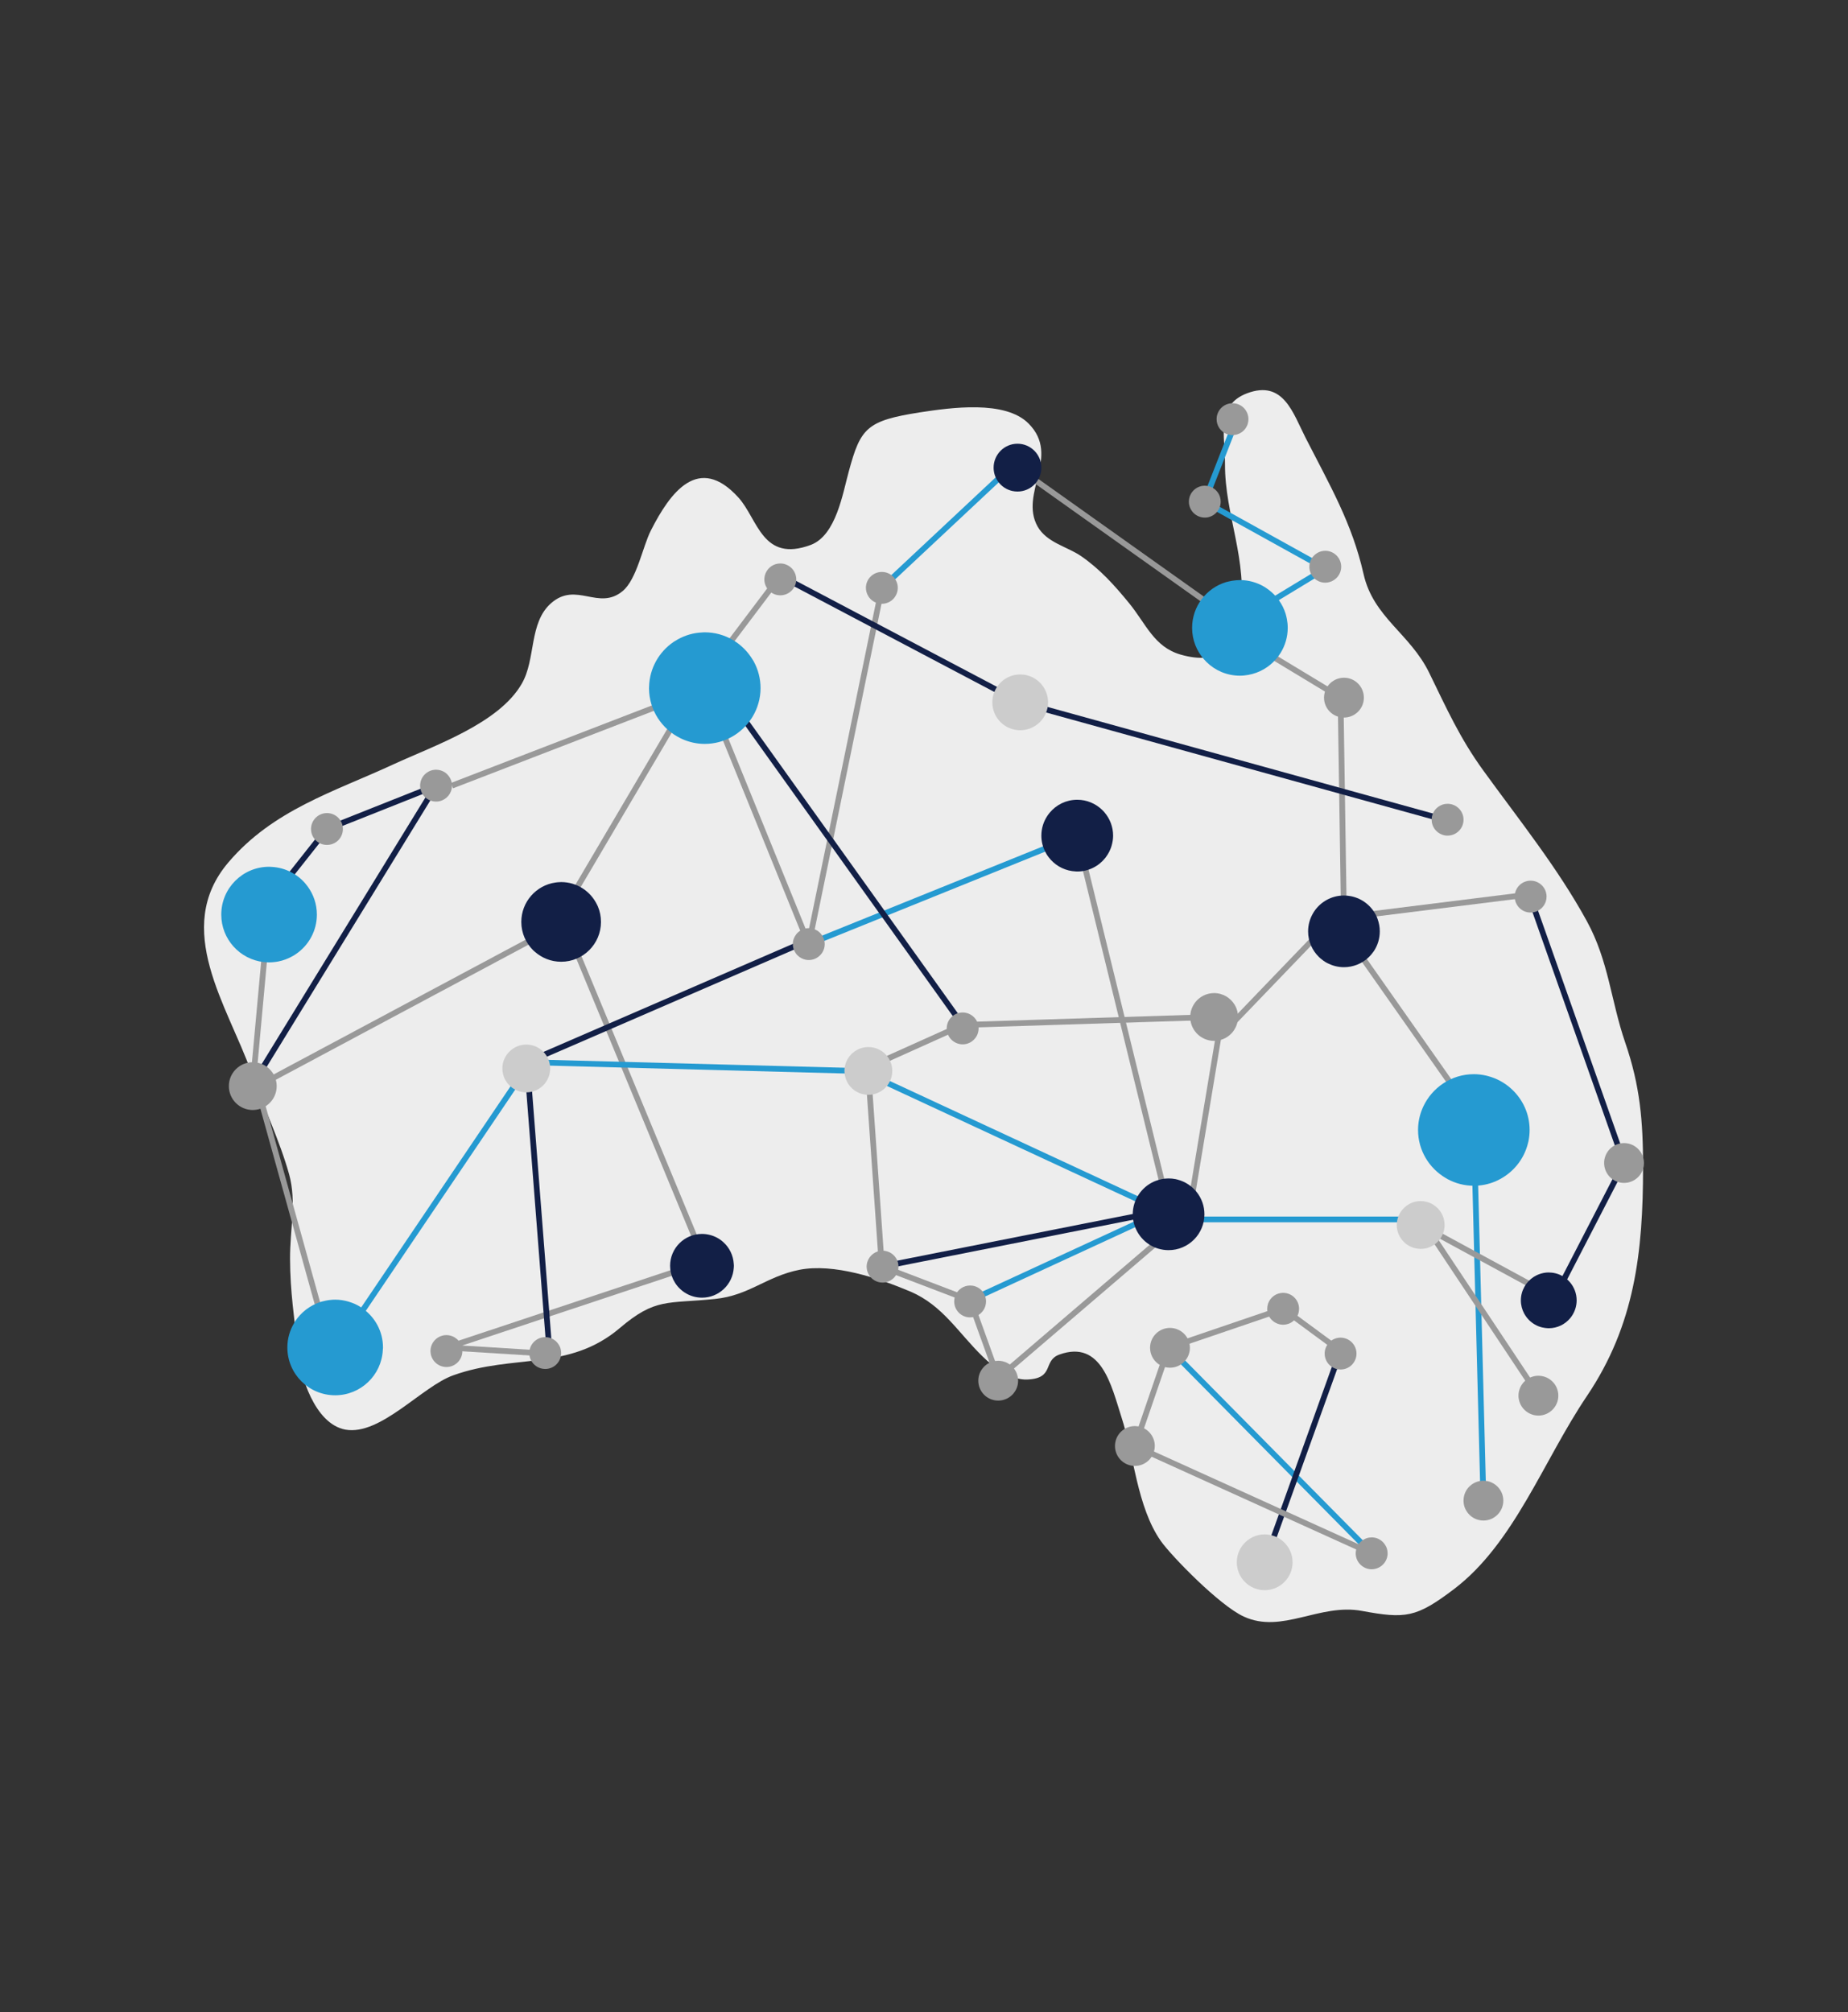 <?xml version="1.0" encoding="utf-8"?>
<!-- Generator: Adobe Illustrator 16.0.0, SVG Export Plug-In . SVG Version: 6.00 Build 0)  -->
<!DOCTYPE svg PUBLIC "-//W3C//DTD SVG 1.1//EN" "http://www.w3.org/Graphics/SVG/1.1/DTD/svg11.dtd">
<svg version="1.1" id="Layer_1" xmlns="http://www.w3.org/2000/svg" xmlns:xlink="http://www.w3.org/1999/xlink" x="0px" y="0px"
	 width="450px" height="490px" viewBox="0 0 450 490" enable-background="new 0 0 450 490" xml:space="preserve">
<rect x="0" y="0" width="450" height="490" fill="#333333" stroke="none"/>
<rect fill="none" width="450" height="490"/>
<g>
	<g>
		<path fill="#EDEDED" d="M72.463,328.817c-0.74-7.969-1.82-14.049-1.836-22.311c-0.027-7.227,1.625-13.805-0.225-20.539
			c-2.229-8.047-6.317-16.645-9.227-24.893c-5.688-16.064-19.275-34.946-5.56-51.069c10.876-12.799,25.751-17.195,40.229-23.892
			c10.09-4.646,25.639-9.932,31.203-19.607c3.49-6.005,1.689-14.854,7.164-19.632c6.139-5.368,11.525,1.932,17.408-2.938
			c3.461-2.868,4.889-10.87,6.873-14.753c4.693-9.247,11.594-18.756,21.326-8.018c4.74,5.24,5.811,15.944,17.641,11.518
			c6.156-2.356,7.744-12.533,9.236-17.913c2.861-10.568,4.346-12.307,17.287-14.351c7.512-1.14,20.77-3.059,26.492,2.73
			c7.883,7.965-2.328,16.945,2.18,25.053c2.25,3.971,7.271,4.918,10.604,7.225c4.621,3.197,8.092,7.053,11.738,11.511
			c4.09,5.049,6.043,10.569,12.434,12.45c9.566,2.76,13.344-1.881,14.539-9.86c2.012-13.045-3.725-24.022-3.672-36.498
			c0.023-6.98-2.297-14.333,5.344-17.248c8.902-3.358,11.199,4.817,14.312,10.896c5.879,11.52,11.283,20.713,14.082,33.109
			c2.389,10.584,11.328,14.487,15.994,24.07c4.188,8.576,7.463,15.927,13.189,23.805c8.746,12.071,18.055,23.625,25.182,36.636
			c5.336,9.755,5.838,19.342,9.35,29.586c3.627,10.537,4.346,19.094,4.346,30.381c0,20.572-1.996,38.342-13.641,55.643
			c-10.629,15.738-17.701,35.904-32.4,47.068c-9.207,6.977-11.797,7.262-22.43,5.307c-10.33-1.902-19.457,5.66-28.732,1.389
			c-5.861-2.639-17.65-14.752-20.236-18.424c-5.809-8.336-6.496-20.709-9.598-30.223c-2.416-7.506-4.836-18.863-15.1-15.166
			c-4.102,1.494-1.076,5.781-7.789,6.078c-3.906,0.178-8.143-2.902-10.893-5.609c-5.961-5.801-9.697-12.41-17.531-15.787
			c-7.895-3.338-18.729-6.941-27.057-5.328c-8.074,1.596-12.227,6.256-20.568,7.104c-11.719,1.197-14.521-0.299-23.195,7.084
			c-12.414,10.549-25.863,6.244-40.525,11.5c-7.604,2.672-17.754,14.771-26.303,13.236
			C76.604,346.728,73.053,334.952,72.463,328.817z"/>
		
			<line fill="none" stroke="#999999" stroke-width="1.397" stroke-miterlimit="10" x1="65.519" y1="220.799" x2="61.555" y2="264.093"/>
		
			<line fill="none" stroke="#999999" stroke-width="1.397" stroke-miterlimit="10" x1="136.643" y1="225.001" x2="63.537" y2="264.093"/>
		
			<line fill="none" stroke="#259AD1" stroke-width="1.397" stroke-miterlimit="10" x1="128.15" y1="260.114" x2="81.617" y2="329.011"/>
		
			<line fill="none" stroke="#999999" stroke-width="1.397" stroke-miterlimit="10" x1="63.025" y1="266.013" x2="79.617" y2="325.739"/>
		
			<line fill="none" stroke="#999999" stroke-width="1.397" stroke-miterlimit="10" x1="171.613" y1="167.568" x2="196.939" y2="229.907"/>
		
			<line fill="none" stroke="#259AD1" stroke-width="1.397" stroke-miterlimit="10" x1="262.312" y1="203.488" x2="196.939" y2="229.907"/>
		
			<line fill="none" stroke="#259AD1" stroke-width="1.397" stroke-miterlimit="10" x1="284.896" y1="295.704" x2="211.453" y2="261.583"/>
		
			<line fill="none" stroke="#999999" stroke-width="1.397" stroke-miterlimit="10" x1="361.225" y1="275.169" x2="327.26" y2="226.805"/>
		<polyline fill="none" stroke="#999999" stroke-width="1.397" stroke-miterlimit="10" points="300.129,153.981 326.438,169.891 
			327.26,223.788 		"/>
		
			<line fill="none" stroke="#999999" stroke-width="1.397" stroke-miterlimit="10" x1="284.896" y1="295.704" x2="262.312" y2="203.488"/>
		<polyline fill="none" stroke="#999999" stroke-width="1.397" stroke-miterlimit="10" points="295.645,247.655 234.418,249.599 
			210.854,260.194 		"/>
		
			<line fill="none" stroke="#259AD1" stroke-width="1.397" stroke-miterlimit="10" x1="361.225" y1="365.429" x2="358.891" y2="275.169"/>
		<polyline fill="none" stroke="#999999" stroke-width="1.397" stroke-miterlimit="10" points="276.354,352.128 284.561,328.218 
			312.453,318.714 326.438,329.011 		"/>
		
			<line fill="none" stroke="#259AD1" stroke-width="1.397" stroke-miterlimit="10" x1="334.012" y1="378.269" x2="284.561" y2="328.218"/>
		
			<line fill="none" stroke="#121F46" stroke-width="1.397" stroke-miterlimit="10" x1="307.961" y1="380.446" x2="326.438" y2="329.011"/>
		
			<line fill="none" stroke="#999999" stroke-width="1.397" stroke-miterlimit="10" x1="334.012" y1="378.269" x2="276.354" y2="352.128"/>
		
			<line fill="none" stroke="#999999" stroke-width="1.397" stroke-miterlimit="10" x1="345.939" y1="298.31" x2="378.531" y2="316.005"/>
		
			<line fill="none" stroke="#999999" stroke-width="1.397" stroke-miterlimit="10" x1="374.615" y1="339.778" x2="347.037" y2="298.31"/>
		<polyline fill="none" stroke="#121F46" stroke-width="1.397" stroke-miterlimit="10" points="372.475,218.072 395.471,283.212 
			377.133,318.714 		"/>
		
			<line fill="none" stroke="#999999" stroke-width="1.397" stroke-miterlimit="10" x1="214.736" y1="143.158" x2="196.939" y2="229.907"/>
		<polyline fill="none" stroke="#999999" stroke-width="1.397" stroke-miterlimit="10" points="170.938,164.543 136.643,222.721 
			171.613,307.153 		"/>
		
			<line fill="none" stroke="#259AD1" stroke-width="1.397" stroke-miterlimit="10" x1="128.889" y1="258.671" x2="208.533" y2="260.794"/>
		<polyline fill="none" stroke="#121F46" stroke-width="1.397" stroke-miterlimit="10" points="63.025,261.583 106.18,191.322 
			79.617,201.878 63.537,222.218 		"/>
		
			<line fill="none" stroke="#121F46" stroke-width="1.397" stroke-miterlimit="10" x1="173.621" y1="164.543" x2="234.418" y2="249.599"/>
		
			<line fill="none" stroke="#999999" stroke-width="1.397" stroke-miterlimit="10" x1="190.008" y1="140.218" x2="173.621" y2="161.938"/>
		<polyline fill="none" stroke="#259AD1" stroke-width="1.397" stroke-miterlimit="10" points="301.168,102.076 293.289,122.16 
			322.713,138.469 301.93,151.076 		"/>
		
			<line fill="none" stroke="#999999" stroke-width="1.397" stroke-miterlimit="10" x1="247.764" y1="113.879" x2="300.094" y2="151.076"/>
		<polyline fill="none" stroke="#999999" stroke-width="1.397" stroke-miterlimit="10" points="297.252,249.206 289.498,295.876 
			243.068,335.622 236.229,316.659 214.736,308.452 		"/>
		
			<line fill="none" stroke="#999999" stroke-width="1.397" stroke-miterlimit="10" x1="171.613" y1="167.568" x2="110.062" y2="191.319"/>
		<polyline fill="none" stroke="#121F46" stroke-width="1.397" stroke-miterlimit="10" points="190.008,140.218 248.422,171.035 
			351.766,199.616 		"/>
	</g>
	
		<line fill="none" stroke="#259AD1" stroke-width="1.362" stroke-miterlimit="10" x1="284.561" y1="294.337" x2="236.229" y2="316.659"/>
	<path fill="none" stroke="#259AD1" stroke-width="1.397" stroke-miterlimit="10" d="M83.498,329.493"/>
	<polyline fill="none" stroke="#999999" stroke-width="1.397" stroke-miterlimit="10" points="168.711,308.243 108.904,328.136 
		132.766,329.62 	"/>
	
		<line fill="none" stroke="#121F46" stroke-width="1.397" stroke-miterlimit="10" x1="128.15" y1="256.603" x2="133.973" y2="331.37"/>
	
		<line fill="none" stroke="#121F46" stroke-width="1.397" stroke-miterlimit="10" x1="128.311" y1="258.671" x2="197.164" y2="228.831"/>
	
		<line fill="none" stroke="#121F46" stroke-width="1.397" stroke-miterlimit="10" x1="283.207" y1="294.872" x2="214.736" y2="308.452"/>
	
		<line fill="none" stroke="#259AD1" stroke-width="1.397" stroke-miterlimit="10" x1="288.234" y1="296.952" x2="344.24" y2="296.952"/>
	<polyline fill="none" stroke="#999999" stroke-width="1.397" stroke-miterlimit="10" points="370.34,218.072 324.523,223.788 
		300.094,249.206 	"/>
	
		<line fill="none" stroke="#259AD1" stroke-width="1.397" stroke-miterlimit="10" x1="247.764" y1="112.23" x2="214.736" y2="143.158"/>
	
		<line fill="none" stroke="#999999" stroke-width="1.397" stroke-miterlimit="10" x1="211.453" y1="261.583" x2="214.736" y2="308.452"/>
	<g>
		<g>
			<path fill="#121F46" d="M136.648,214.801c-0.311,0-0.619,0.022-0.928,0.051c-0.152,0.016-0.318,0.035-0.48,0.062
				c-4.689,0.68-8.297,4.71-8.297,9.592c0,2.705,1.113,5.15,2.895,6.914c0.115,0.106,0.244,0.22,0.365,0.322
				c1.721,1.525,3.965,2.461,6.445,2.461c5.355,0,9.693-4.341,9.693-9.697c0-1.326-0.262-2.594-0.744-3.745
				c-0.064-0.151-0.145-0.293-0.209-0.437C143.826,217.059,140.506,214.801,136.648,214.801z"/>
			<path fill="#259AD1" d="M345.305,275.173c0,4.992,2.729,9.352,6.758,11.711c0.129,0.086,0.273,0.176,0.416,0.244
				c1.91,1.037,4.092,1.625,6.414,1.625c1.855,0,3.625-0.375,5.242-1.062c0.15-0.061,0.287-0.133,0.441-0.201
				c3.721-1.734,6.539-5.086,7.516-9.174c0.033-0.158,0.084-0.311,0.111-0.467c0.174-0.865,0.271-1.764,0.271-2.676
				c0-3.879-1.639-7.373-4.273-9.854c-0.117-0.115-0.229-0.219-0.348-0.32c-1.562-1.383-3.443-2.41-5.514-2.951
				c-0.158-0.039-0.311-0.086-0.477-0.123c-0.963-0.219-1.945-0.342-2.971-0.342c-5.469,0-10.193,3.279-12.346,7.953
				c-0.062,0.148-0.143,0.289-0.191,0.443C345.68,271.577,345.305,273.337,345.305,275.173z"/>
			<path fill="#259AD1" d="M171.613,181.154c4.77,0,8.971-2.489,11.393-6.228c0.088-0.139,0.186-0.278,0.262-0.413
				c1.217-2.035,1.93-4.416,1.93-6.943c0-2.34-0.598-4.553-1.648-6.481c-0.086-0.137-0.176-0.269-0.254-0.412
				c-2.373-3.985-6.711-6.695-11.682-6.695c-0.324,0-0.633,0.03-0.941,0.055c-0.156,0.004-0.318,0.01-0.484,0.031
				c-2.1,0.216-4.059,0.928-5.768,2.007c-0.135,0.086-0.268,0.158-0.414,0.255c-3.5,2.386-5.834,6.369-5.953,10.887
				c0,0.122-0.016,0.233-0.016,0.354c0,0.041,0,0.081,0,0.128c0.059,5.28,3.143,9.844,7.6,12.04
				c0.145,0.076,0.291,0.147,0.445,0.215C167.768,180.717,169.641,181.154,171.613,181.154z"/>
			<path fill="#999999" d="M106.186,195.199c0.145,0,0.289-0.004,0.434-0.021c0.164-0.021,0.326-0.05,0.482-0.087
				c1.693-0.419,2.961-1.939,2.961-3.772c0-0.985-0.379-1.892-0.986-2.567c-0.219-0.25-0.461-0.469-0.73-0.654
				c-0.619-0.416-1.369-0.655-2.16-0.655c-2.143,0-3.887,1.737-3.887,3.877c0,0.485,0.094,0.944,0.26,1.364
				c0.111,0.319,0.27,0.607,0.453,0.873C103.715,194.551,104.873,195.199,106.186,195.199z"/>
			<path fill="#999999" d="M83.498,201.878c0-2.14-1.736-3.879-3.875-3.879c-2.145,0-3.887,1.739-3.887,3.879
				c0,2.155,1.742,3.878,3.887,3.878c0.857,0,1.646-0.271,2.293-0.742c0.127-0.095,0.25-0.202,0.367-0.305
				C83.027,204.002,83.498,202.995,83.498,201.878z"/>
			<path fill="#999999" d="M111.182,326.019c-0.68-0.559-1.535-0.893-2.469-0.893c-2.025,0-3.686,1.545-3.871,3.518
				c-0.01,0.123-0.01,0.24-0.01,0.367c0,0.035,0,0.074,0,0.117c0.059,2.088,1.777,3.766,3.881,3.766
				c2.141,0,3.875-1.742,3.875-3.883c0-1.035-0.404-1.965-1.061-2.664C111.42,326.231,111.307,326.12,111.182,326.019z"/>
			<path fill="#999999" d="M279.969,355.353c0.471-0.539,0.84-1.188,1.041-1.91c0.127-0.416,0.191-0.861,0.191-1.318
				c0-0.008,0-0.012,0-0.035c-0.006-1.17-0.443-2.244-1.133-3.08c-0.1-0.121-0.213-0.238-0.332-0.352
				c-0.432-0.43-0.957-0.775-1.531-1.018c-0.143-0.055-0.301-0.113-0.457-0.156c-0.035-0.016-0.074-0.021-0.113-0.035
				c-0.406-0.109-0.852-0.172-1.281-0.172c-0.031,0-0.053,0-0.068,0c-2.654,0.035-4.783,2.191-4.783,4.848
				c0,2.686,2.178,4.854,4.852,4.854c1.262,0,2.41-0.486,3.268-1.279C279.736,355.587,279.855,355.479,279.969,355.353z"/>
			<path fill="#999999" d="M374.607,335.021c-1.064,0-2.057,0.359-2.859,0.943c-0.131,0.098-0.254,0.197-0.383,0.303
				c-0.061,0.049-0.115,0.105-0.174,0.16c-0.887,0.889-1.43,2.092-1.43,3.447c0,0.254,0.02,0.504,0.062,0.746
				c0.229,1.469,1.107,2.699,2.33,3.426c0.139,0.08,0.271,0.16,0.426,0.223c0.617,0.293,1.312,0.453,2.027,0.453
				c2.682,0,4.857-2.174,4.857-4.848c0-2.424-1.771-4.42-4.086-4.787c-0.156-0.027-0.33-0.041-0.484-0.049
				C374.799,335.026,374.703,335.021,374.607,335.021z"/>
			<path fill="#999999" d="M390.617,283.206c0,2.688,2.16,4.857,4.842,4.857s4.859-2.17,4.859-4.857
				c0-0.855-0.242-1.676-0.637-2.379c-0.076-0.139-0.174-0.275-0.26-0.406c-0.877-1.252-2.324-2.061-3.963-2.061
				c-2.24,0-4.111,1.512-4.67,3.57c-0.041,0.152-0.088,0.324-0.115,0.479C390.639,282.667,390.617,282.935,390.617,283.206z"/>
			<path fill="#CCCCCC" d="M215.232,256.368c-1.006-0.854-2.277-1.371-3.689-1.387c-0.033,0-0.057-0.012-0.094-0.012
				c-0.133,0-0.258,0.018-0.383,0.027c-0.666,0.035-1.293,0.188-1.873,0.432c-0.145,0.059-0.293,0.139-0.424,0.207
				c-1.869,0.973-3.135,2.916-3.135,5.154c0,0.768,0.152,1.49,0.414,2.162c0.057,0.148,0.137,0.299,0.203,0.441
				c0.307,0.627,0.732,1.189,1.242,1.658c0.129,0.107,0.252,0.225,0.367,0.32c0.994,0.777,2.242,1.242,3.588,1.242
				c0.061,0,0.117-0.008,0.191-0.008c0.16-0.004,0.311-0.008,0.477-0.033c2.902-0.33,5.158-2.789,5.158-5.783
				c0-1.602-0.654-3.049-1.695-4.107C215.461,256.577,215.346,256.468,215.232,256.368z"/>
			<path fill="#999999" d="M295.65,253.476c0.367,0,0.742-0.041,1.102-0.111c0.154-0.027,0.309-0.068,0.463-0.115
				c1.619-0.455,2.951-1.576,3.662-3.057c0.068-0.146,0.137-0.291,0.195-0.447c0.25-0.643,0.395-1.348,0.395-2.09
				c0-0.643-0.104-1.271-0.299-1.847c-0.059-0.152-0.117-0.303-0.17-0.445c-0.41-0.962-1.082-1.782-1.902-2.388
				c-0.125-0.092-0.262-0.182-0.396-0.271c-0.895-0.549-1.941-0.869-3.049-0.869c-1.898,0-3.586,0.905-4.648,2.31
				c-0.098,0.133-0.191,0.271-0.27,0.405c-0.57,0.904-0.906,1.962-0.906,3.106c0,2.68,1.812,4.926,4.281,5.607
				c0.154,0.043,0.309,0.078,0.465,0.109C294.918,253.435,295.283,253.476,295.65,253.476z"/>
			<path fill="#999999" d="M67.375,264.491c0-2.945-2.191-5.371-5.039-5.764c-0.153-0.018-0.309-0.029-0.48-0.039
				c-0.096-0.016-0.193-0.018-0.307-0.018c-3.214,0-5.819,2.605-5.819,5.82c0,3.211,2.605,5.818,5.819,5.818
				c0.518,0,1.037-0.068,1.522-0.199c0.153-0.045,0.308-0.096,0.462-0.146C65.771,269.149,67.375,267.007,67.375,264.491z"/>
			<path fill="#121F46" d="M284.559,286.974c-1.117,0-2.168,0.217-3.141,0.592c-0.156,0.059-0.311,0.117-0.457,0.186
				c-3.018,1.365-5.129,4.412-5.129,7.957c0,1.154,0.221,2.262,0.646,3.285c0.055,0.148,0.125,0.297,0.193,0.439
				c1.395,2.959,4.395,5.002,7.887,5.002c4.824,0,8.73-3.91,8.73-8.727c0-4.068-2.789-7.471-6.529-8.445
				c-0.164-0.043-0.311-0.092-0.473-0.121C285.729,287.032,285.148,286.974,284.559,286.974z"/>
			<path fill="#121F46" d="M327.258,218.072c-3.037,0-5.717,1.564-7.281,3.922c-0.088,0.13-0.176,0.276-0.25,0.415
				c-0.754,1.288-1.197,2.788-1.197,4.396c0,2.437,1.004,4.651,2.635,6.236c0.117,0.111,0.227,0.218,0.355,0.326
				c0.463,0.404,0.953,0.762,1.494,1.063c0.145,0.075,0.287,0.146,0.438,0.217c1.143,0.559,2.439,0.883,3.807,0.883
				c1.111,0,2.168-0.214,3.152-0.59c0.145-0.065,0.291-0.124,0.447-0.19c1.369-0.617,2.553-1.585,3.432-2.795
				c0.098-0.123,0.195-0.251,0.289-0.389c0.889-1.371,1.408-3.004,1.408-4.762c0-1.055-0.191-2.044-0.52-2.964
				c-0.059-0.155-0.109-0.309-0.166-0.458c-1.041-2.447-3.174-4.316-5.773-5.007c-0.178-0.047-0.33-0.091-0.484-0.119
				C328.465,218.138,327.867,218.072,327.258,218.072z"/>
			<path fill="#999999" d="M213.727,146.896c0.154,0.043,0.307,0.078,0.473,0.097c0.174,0.021,0.357,0.046,0.537,0.046
				c1.111,0,2.115-0.479,2.832-1.234c0.111-0.122,0.209-0.236,0.305-0.371c0.467-0.642,0.744-1.427,0.744-2.274
				c0-2.146-1.736-3.883-3.881-3.883c-2.146,0-3.883,1.736-3.883,3.883c0,0.604,0.152,1.175,0.404,1.688
				c0.066,0.149,0.145,0.282,0.229,0.421C212.01,146.061,212.801,146.644,213.727,146.896z"/>
			<path fill="#999999" d="M295.42,125.46c0.135-0.085,0.27-0.175,0.387-0.282c0.887-0.708,1.445-1.798,1.445-3.013
				c0-1.624-0.99-3.016-2.41-3.59c-0.152-0.058-0.309-0.111-0.461-0.149c-0.32-0.09-0.662-0.144-1.006-0.144
				c-2.139,0-3.877,1.742-3.877,3.883c0,2.146,1.738,3.878,3.877,3.878c0.281,0,0.543-0.02,0.807-0.078
				c0.158-0.031,0.312-0.083,0.467-0.137C294.918,125.731,295.172,125.613,295.42,125.46z"/>
			<path fill="#999999" d="M371.559,222.049c0.154,0.047,0.318,0.072,0.471,0.115c0.223,0.037,0.455,0.054,0.684,0.054
				c0.389,0,0.775-0.054,1.139-0.164c0.154-0.044,0.301-0.102,0.443-0.177c1.354-0.601,2.301-1.96,2.301-3.531
				c0-2.148-1.738-3.884-3.883-3.884c-2.148,0-3.883,1.735-3.883,3.884c0,0.398,0.064,0.788,0.18,1.147
				c0.041,0.156,0.107,0.304,0.176,0.453C369.627,220.943,370.494,221.715,371.559,222.049z"/>
			<path fill="#259AD1" d="M93.26,328.134c0-3.896-1.926-7.338-4.883-9.451c-0.113-0.098-0.248-0.186-0.385-0.275
				c-0.695-0.459-1.447-0.844-2.234-1.139c-0.299-0.115-0.607-0.215-0.918-0.309c-1.023-0.293-2.094-0.469-3.223-0.469
				c-0.434,0-0.859,0.029-1.281,0.08c-0.318,0.031-0.639,0.086-0.951,0.148c-0.35,0.066-0.688,0.152-1.037,0.244
				c-0.156,0.047-0.309,0.098-0.461,0.15c-2.471,0.84-4.57,2.469-5.984,4.607c-0.094,0.129-0.162,0.275-0.25,0.414
				c-1.059,1.756-1.676,3.807-1.676,5.998c0,6.434,5.209,11.645,11.641,11.645c6.221,0,11.297-4.885,11.602-11.027
				c0.012-0.164,0.033-0.324,0.041-0.482C93.26,328.224,93.26,328.181,93.26,328.134z"/>
			<path fill="#121F46" d="M178.678,307.804c-0.121-2.1-1.062-3.971-2.52-5.295c-0.125-0.109-0.24-0.211-0.357-0.314
				c-0.596-0.477-1.252-0.867-1.967-1.148c-0.289-0.123-0.598-0.217-0.916-0.301c-0.625-0.162-1.283-0.264-1.977-0.264
				c-4.283,0-7.766,3.471-7.766,7.758c0,1.203,0.281,2.33,0.76,3.35c0.16,0.293,0.316,0.572,0.475,0.848
				c1.393,2.145,3.791,3.568,6.531,3.568c4.109,0,7.465-3.195,7.736-7.238c0.008-0.18,0.029-0.346,0.029-0.527
				C178.707,308.093,178.686,307.946,178.678,307.804z"/>
			<path fill="#999999" d="M243.066,331.37c-0.482,0-0.945,0.072-1.387,0.207c-0.154,0.043-0.309,0.104-0.463,0.16
				c-0.447,0.188-0.867,0.439-1.236,0.752c-0.262,0.205-0.482,0.441-0.674,0.689c-0.686,0.832-1.082,1.895-1.082,3.041
				c0,2.682,2.162,4.852,4.842,4.852c1.477,0,2.795-0.658,3.686-1.689c0.098-0.125,0.193-0.252,0.287-0.389
				c0.562-0.783,0.879-1.74,0.879-2.773c0-0.672-0.146-1.32-0.387-1.898c-0.127-0.293-0.281-0.584-0.473-0.855
				C246.191,332.204,244.727,331.37,243.066,331.37z"/>
			<path fill="#999999" d="M334.406,374.399c-0.139-0.01-0.262-0.014-0.385-0.014c-0.197,0-0.396,0.014-0.582,0.043
				c-0.096,0.02-0.191,0.029-0.287,0.051c-0.328,0.074-0.627,0.186-0.906,0.336c-0.949,0.484-1.67,1.35-1.969,2.395
				c-0.037,0.148-0.08,0.307-0.096,0.465c-0.031,0.199-0.059,0.395-0.059,0.588c0,2.064,1.621,3.736,3.643,3.875
				c0.08,0.002,0.156,0.008,0.256,0.008c0.064,0,0.154-0.006,0.219-0.008c2.035-0.127,3.654-1.811,3.654-3.875
				c0-0.42-0.072-0.824-0.189-1.205c-0.107-0.309-0.25-0.6-0.428-0.865C336.66,375.212,335.621,374.522,334.406,374.399z"/>
			<path fill="#999999" d="M237.848,252.253c0.146-0.279,0.264-0.594,0.336-0.902c0.07-0.289,0.117-0.6,0.117-0.912
				c0-1.41-0.75-2.643-1.889-3.322c-0.139-0.084-0.271-0.156-0.424-0.221c-0.281-0.129-0.582-0.221-0.9-0.279
				c-0.219-0.041-0.441-0.055-0.67-0.055c-0.109,0-0.205,0.004-0.293,0.008c-2.016,0.148-3.59,1.828-3.59,3.869
				c0,1.535,0.898,2.867,2.189,3.488c0.293,0.145,0.602,0.254,0.93,0.314c0.242,0.047,0.5,0.08,0.764,0.08
				c0.309,0,0.605-0.043,0.904-0.104c0.314-0.088,0.629-0.199,0.906-0.348C236.912,253.501,237.471,252.944,237.848,252.253z"/>
			<path fill="#259AD1" d="M65.521,234.359c0.425,0,0.856-0.03,1.274-0.08c0.324-0.028,0.646-0.083,0.963-0.139
				c1.275-0.252,2.457-0.712,3.549-1.335c0.279-0.16,0.561-0.329,0.809-0.512c3.049-2.095,5.045-5.606,5.045-9.573
				c0-2.566-0.836-4.931-2.246-6.85c-0.182-0.259-0.383-0.517-0.596-0.761c-1.99-2.294-4.842-3.799-8.064-3.999
				c-0.163-0.016-0.326-0.019-0.483-0.025c-0.084,0-0.173-0.01-0.25-0.01c-6.425,0-11.642,5.215-11.642,11.645
				c0,5.971,4.504,10.888,10.301,11.559c0.162,0.012,0.317,0.021,0.48,0.037C64.943,234.338,65.231,234.359,65.521,234.359z"/>
			<path fill="#259AD1" d="M293.811,161.233c2.09,2.042,4.947,3.31,8.109,3.31c0.713,0,1.398-0.076,2.066-0.196
				c0.316-0.058,0.635-0.128,0.943-0.211c2.598-0.691,4.824-2.257,6.375-4.358c0.197-0.267,0.367-0.532,0.543-0.807
				c1.084-1.77,1.723-3.84,1.723-6.073c0-0.742-0.074-1.464-0.211-2.174c-0.086-0.428-0.182-0.858-0.307-1.274
				c-0.732-2.371-2.227-4.422-4.184-5.873c-0.352-0.269-0.736-0.518-1.113-0.746c-1.707-0.984-3.656-1.558-5.758-1.569
				c-0.021,0-0.047,0-0.078,0c-0.301,0-0.598,0.022-0.885,0.042c-0.688,0.049-1.34,0.166-1.99,0.332
				c-0.162,0.032-0.316,0.065-0.471,0.113c-4.797,1.445-8.287,5.891-8.287,11.149c0,2.919,1.08,5.581,2.857,7.624
				C293.357,160.767,293.576,161.005,293.811,161.233z"/>
			<path fill="#999999" d="M299.779,105.938c0.117,0.015,0.229,0.018,0.348,0.018c0.211,0,0.424-0.018,0.615-0.055
				c0.367-0.059,0.707-0.158,1.025-0.313c0.289-0.138,0.564-0.308,0.818-0.51c0.859-0.707,1.418-1.788,1.418-3.001
				c0-2.146-1.734-3.884-3.877-3.884c-2.141,0-3.875,1.737-3.875,3.884c0,1.622,1,3.01,2.41,3.597
				c0.154,0.058,0.309,0.105,0.463,0.143C299.336,105.88,299.549,105.912,299.779,105.938z"/>
			<path fill="#999999" d="M318.838,138.01c0,2.149,1.736,3.885,3.875,3.885c0.021,0,0.051,0,0.061,0
				c0.336-0.011,0.656-0.059,0.965-0.146c1.639-0.455,2.855-1.95,2.855-3.738c0-2.139-1.738-3.881-3.881-3.881
				c-0.576,0-1.135,0.133-1.635,0.364c-0.293,0.145-0.572,0.31-0.812,0.522C319.396,135.723,318.838,136.799,318.838,138.01z"/>
			<path fill="#999999" d="M324.664,165.806c-0.145,0.09-0.27,0.178-0.404,0.278c-0.271,0.217-0.521,0.453-0.734,0.719
				c-0.213,0.247-0.389,0.521-0.543,0.801c-0.361,0.684-0.574,1.465-0.574,2.282c0,2.687,2.178,4.854,4.861,4.854
				c1.172,0,2.264-0.426,3.104-1.133c0.123-0.103,0.252-0.213,0.359-0.332c0.859-0.875,1.377-2.059,1.377-3.39
				c0-2.67-2.162-4.847-4.84-4.847c-0.08,0-0.137,0.006-0.217,0.006c-0.324,0.014-0.633,0.061-0.951,0.144
				C325.578,165.311,325.098,165.523,324.664,165.806z"/>
			<path fill="#121F46" d="M377.135,309.866c-0.891,0-1.74,0.182-2.51,0.49c-0.156,0.059-0.301,0.121-0.443,0.195
				c-0.973,0.473-1.812,1.166-2.469,2.025c-0.195,0.254-0.367,0.531-0.521,0.807c-0.541,0.971-0.852,2.084-0.852,3.283
				c0,1.16,0.293,2.262,0.812,3.219c0.152,0.281,0.342,0.553,0.523,0.818c0.74,0.986,1.736,1.779,2.893,2.246
				c0.297,0.117,0.607,0.217,0.926,0.299c0.209,0.049,0.443,0.092,0.672,0.123c0.156,0.031,0.311,0.041,0.477,0.053
				c0.162,0.012,0.326,0.025,0.492,0.025c2.09,0,3.953-0.939,5.199-2.426c0.1-0.127,0.199-0.258,0.297-0.383
				c0.807-1.117,1.293-2.49,1.293-3.975c0-3.369-2.449-6.156-5.65-6.697c-0.32-0.049-0.641-0.08-0.969-0.082
				C377.25,309.888,377.193,309.866,377.135,309.866z"/>
			<path fill="#999999" d="M363.188,360.997c-0.312-0.133-0.617-0.24-0.93-0.303c-0.338-0.07-0.691-0.115-1.041-0.115
				c-1.223,0-2.342,0.461-3.199,1.217c-0.117,0.1-0.234,0.215-0.352,0.332c-0.799,0.863-1.285,2.025-1.285,3.299
				c0,0.57,0.094,1.121,0.275,1.629c0.107,0.299,0.242,0.592,0.416,0.869c0.84,1.412,2.379,2.355,4.145,2.355
				c2.684,0,4.854-2.17,4.854-4.854c0-1.779-0.965-3.324-2.391-4.172c-0.141-0.076-0.283-0.156-0.438-0.219
				C363.227,361.022,363.205,361.003,363.188,360.997z"/>
			<path fill="#121F46" d="M253.578,203.494c0,1.39,0.328,2.71,0.924,3.872c0.096,0.204,0.195,0.405,0.309,0.589
				c0.166,0.277,0.35,0.549,0.551,0.804c1.359,1.786,3.387,3.04,5.719,3.369c0.312,0.046,0.641,0.065,0.967,0.089
				c0.084,0,0.17,0.009,0.268,0.009c2.791,0,5.27-1.319,6.869-3.354c0.193-0.259,0.375-0.526,0.551-0.807
				c0.258-0.415,0.488-0.857,0.674-1.329c0.125-0.302,0.221-0.601,0.305-0.916c0.209-0.741,0.334-1.527,0.334-2.326
				c0-2.147-0.783-4.111-2.076-5.639c-0.201-0.246-0.422-0.473-0.668-0.702c-1.561-1.481-3.664-2.397-5.988-2.397
				c-2.699,0-5.111,1.222-6.699,3.141c-0.205,0.242-0.396,0.508-0.582,0.775C254.119,200.051,253.578,201.71,253.578,203.494z"/>
			<path fill="#CCCCCC" d="M133.973,260.194c0-0.877-0.203-1.695-0.541-2.447c-0.135-0.283-0.289-0.57-0.473-0.832
				c-0.135-0.201-0.27-0.367-0.424-0.545c-0.213-0.246-0.436-0.469-0.697-0.678c-0.305-0.254-0.645-0.48-1-0.664
				c-0.133-0.074-0.289-0.137-0.441-0.209c-0.68-0.285-1.453-0.443-2.24-0.443c-0.547,0-1.08,0.07-1.586,0.217
				c-0.154,0.041-0.303,0.096-0.459,0.154c-0.541,0.203-1.041,0.484-1.484,0.824c-0.137,0.096-0.262,0.197-0.369,0.311
				c-1.188,1.064-1.928,2.594-1.928,4.312c0,1.912,0.926,3.59,2.334,4.656c0.135,0.094,0.271,0.188,0.406,0.271
				c0.887,0.559,1.947,0.891,3.086,0.891c1.775,0,3.357-0.795,4.438-2.051c0.096-0.123,0.191-0.258,0.289-0.391
				C133.564,262.622,133.973,261.456,133.973,260.194z"/>
			<path fill="#121F46" d="M246.066,119.447c0.162,0.048,0.316,0.092,0.475,0.123c0.395,0.084,0.809,0.13,1.225,0.13
				c3.209,0,5.812-2.605,5.812-5.81c0-3.217-2.604-5.834-5.812-5.834c-3.213,0-5.816,2.617-5.816,5.834
				c0,0.712,0.135,1.393,0.363,2.023c0.117,0.303,0.252,0.596,0.416,0.879C243.451,118.057,244.648,119.014,246.066,119.447z"/>
			<path fill="#999999" d="M316.041,320.19c0.057-0.152,0.104-0.305,0.156-0.455c0.076-0.33,0.135-0.67,0.135-1.021
				c0-2.139-1.74-3.879-3.879-3.879c-0.234,0-0.443,0.023-0.658,0.061c-0.162,0.027-0.326,0.059-0.471,0.105
				c-1.6,0.48-2.748,1.963-2.748,3.713c0,0.934,0.316,1.787,0.865,2.457c0.096,0.119,0.213,0.24,0.33,0.348
				c0.27,0.262,0.568,0.479,0.908,0.639c0.289,0.148,0.586,0.268,0.906,0.338c0.277,0.066,0.559,0.1,0.867,0.1
				c0.291,0,0.58-0.033,0.848-0.1c0.328-0.066,0.629-0.182,0.908-0.322C315.029,321.749,315.686,321.046,316.041,320.19z"/>
			<path fill="#999999" d="M198.371,233.514c0.154-0.059,0.293-0.135,0.434-0.21c1.205-0.658,2.02-1.934,2.02-3.396
				c0-0.63-0.156-1.227-0.426-1.757c-0.146-0.287-0.328-0.551-0.541-0.798c-0.492-0.57-1.148-0.982-1.912-1.192
				c-0.145-0.037-0.307-0.068-0.461-0.094c-0.182-0.029-0.359-0.04-0.539-0.04c-0.889,0-1.697,0.293-2.352,0.8
				c-0.262,0.188-0.496,0.415-0.697,0.676c-0.521,0.659-0.842,1.495-0.842,2.405c0,0.808,0.262,1.558,0.688,2.177
				c0.074,0.137,0.191,0.265,0.291,0.381c0.348,0.393,0.771,0.708,1.244,0.934c0.279,0.145,0.588,0.244,0.904,0.312
				c0.242,0.046,0.504,0.075,0.764,0.075C197.445,233.786,197.928,233.687,198.371,233.514z"/>
			<path fill="#999999" d="M217.988,310.806c0.156-0.227,0.309-0.451,0.426-0.705c0.08-0.143,0.137-0.293,0.186-0.445
				c0.123-0.377,0.189-0.783,0.189-1.205c0-1.541-0.893-2.871-2.197-3.496c-0.279-0.135-0.588-0.242-0.918-0.307
				c-0.24-0.055-0.502-0.082-0.762-0.082c-0.021,0-0.027,0-0.047,0c-0.154,0-0.309,0.023-0.484,0.041
				c-1.717,0.23-3.088,1.609-3.314,3.34c-0.023,0.164-0.041,0.328-0.041,0.504c0,0.152,0.018,0.305,0.041,0.465
				c0.227,1.92,1.861,3.42,3.846,3.42c0.908,0,1.736-0.324,2.402-0.844C217.568,311.294,217.799,311.062,217.988,310.806z"/>
			<path fill="#999999" d="M132.773,325.618c-0.596,0-1.148,0.125-1.648,0.365c-0.287,0.137-0.559,0.309-0.811,0.51
				c-0.865,0.715-1.426,1.795-1.426,3.002c0,2.143,1.736,3.873,3.885,3.873c2.146,0,3.869-1.73,3.869-3.873
				c0-0.512-0.096-1.006-0.268-1.447c-0.127-0.297-0.291-0.588-0.482-0.846C135.195,326.243,134.057,325.618,132.773,325.618z"/>
			<path fill="#999999" d="M349.01,197.922c-0.139,0.293-0.256,0.593-0.32,0.911c-0.049,0.257-0.078,0.519-0.078,0.786
				c0,1.664,1.051,3.076,2.539,3.631c0.295,0.117,0.615,0.193,0.939,0.227c0.129,0.011,0.264,0.012,0.4,0.012
				c2.148,0,3.891-1.727,3.891-3.869c0-2.146-1.742-3.883-3.891-3.883c-0.84,0-1.621,0.269-2.246,0.724
				c-0.139,0.097-0.264,0.198-0.387,0.312C349.5,197.098,349.221,197.482,349.01,197.922z"/>
			<path fill="#999999" d="M186.123,141.091c0,2.139,1.746,3.88,3.885,3.88c2.15,0,3.889-1.741,3.889-3.88
				c0-0.42-0.08-0.822-0.193-1.208c-0.107-0.307-0.248-0.589-0.416-0.867c-0.268-0.416-0.605-0.776-1.002-1.062
				c-0.262-0.19-0.549-0.349-0.857-0.466c-0.426-0.182-0.918-0.274-1.42-0.274c-1.592,0-2.969,0.962-3.561,2.341
				c-0.074,0.15-0.111,0.305-0.17,0.459C186.182,140.361,186.123,140.719,186.123,141.091z"/>
			<path fill="#999999" d="M283.035,332.694c0.152,0.066,0.307,0.117,0.465,0.17c0.432,0.131,0.902,0.201,1.387,0.201
				c2.684,0,4.863-2.164,4.863-4.854c0-2.668-2.18-4.84-4.863-4.84c-2.67,0-4.842,2.172-4.842,4.84c0,0.246,0.023,0.463,0.049,0.697
				c0.027,0.16,0.055,0.316,0.098,0.473C280.559,330.884,281.627,332.118,283.035,332.694z"/>
			<path fill="#CCCCCC" d="M310.502,374.149c-0.143-0.059-0.293-0.117-0.451-0.156c-0.668-0.215-1.359-0.342-2.094-0.342
				c-2.08,0-3.953,0.951-5.197,2.434c-0.107,0.117-0.203,0.256-0.299,0.379c-0.809,1.121-1.293,2.496-1.293,3.984
				c0,3.746,3.039,6.791,6.789,6.791c3.744,0,6.795-3.045,6.795-6.791C314.752,377.603,312.992,375.167,310.502,374.149z"/>
			<path fill="#CCCCCC" d="M241.637,171.029c0,3.756,3.029,6.797,6.785,6.797c3.75,0,6.787-3.041,6.787-6.797
				c0-1.52-0.508-2.927-1.352-4.054c-0.094-0.132-0.201-0.256-0.297-0.38c-1.256-1.438-3.086-2.356-5.139-2.356
				c-2.018,0-3.832,0.891-5.066,2.29c-0.115,0.107-0.213,0.244-0.309,0.368C242.162,168.042,241.637,169.476,241.637,171.029z"/>
			<path fill="#CCCCCC" d="M345.939,292.485c-1.291,0-2.486,0.434-3.451,1.154c-0.271,0.201-0.531,0.416-0.752,0.664
				c-0.752,0.789-1.281,1.783-1.504,2.9c-0.041,0.207-0.07,0.432-0.08,0.654c-0.018,0.148-0.037,0.305-0.037,0.453
				c0,1.994,1.021,3.752,2.547,4.807c0.135,0.092,0.277,0.166,0.416,0.252c0.645,0.367,1.357,0.613,2.127,0.709
				c0.213,0.021,0.438,0.047,0.656,0.047c0.041,0,0.057,0.004,0.078,0.004c2.432,0,4.516-1.486,5.385-3.605
				c0.133-0.309,0.23-0.629,0.311-0.961c0.082-0.406,0.131-0.822,0.131-1.252c0-2.102-1.105-3.928-2.777-4.955
				c-0.137-0.08-0.271-0.168-0.414-0.24C347.781,292.718,346.885,292.485,345.939,292.485z"/>
			<path fill="#999999" d="M328.969,332.569c0.111-0.105,0.229-0.223,0.334-0.336c0.629-0.691,1.012-1.605,1.012-2.613
				c0-1.303-0.645-2.445-1.619-3.15c-0.133-0.096-0.27-0.184-0.414-0.258c-0.551-0.299-1.18-0.473-1.84-0.473
				c-2.145,0-3.879,1.744-3.879,3.881c0,1.596,0.951,2.959,2.332,3.559c0.148,0.066,0.289,0.121,0.445,0.162
				c0.346,0.107,0.713,0.16,1.102,0.16C327.404,333.501,328.281,333.151,328.969,332.569z"/>
			<path fill="#999999" d="M237.301,313.194c-0.156-0.045-0.32-0.076-0.484-0.107c-0.191-0.023-0.385-0.039-0.598-0.039
				c-1.539,0-2.875,0.902-3.494,2.221c-0.074,0.148-0.133,0.299-0.18,0.449c-0.129,0.375-0.191,0.785-0.191,1.207
				c0,2.141,1.725,3.883,3.865,3.883c0.379,0,0.734-0.057,1.082-0.156c0.154-0.043,0.309-0.096,0.449-0.158
				c1.383-0.596,2.355-1.965,2.355-3.568c0-0.471-0.088-0.92-0.238-1.33c-0.061-0.15-0.119-0.307-0.197-0.451
				C239.191,314.206,238.33,313.487,237.301,313.194z"/>
		</g>
	</g>
</g>
</svg>
